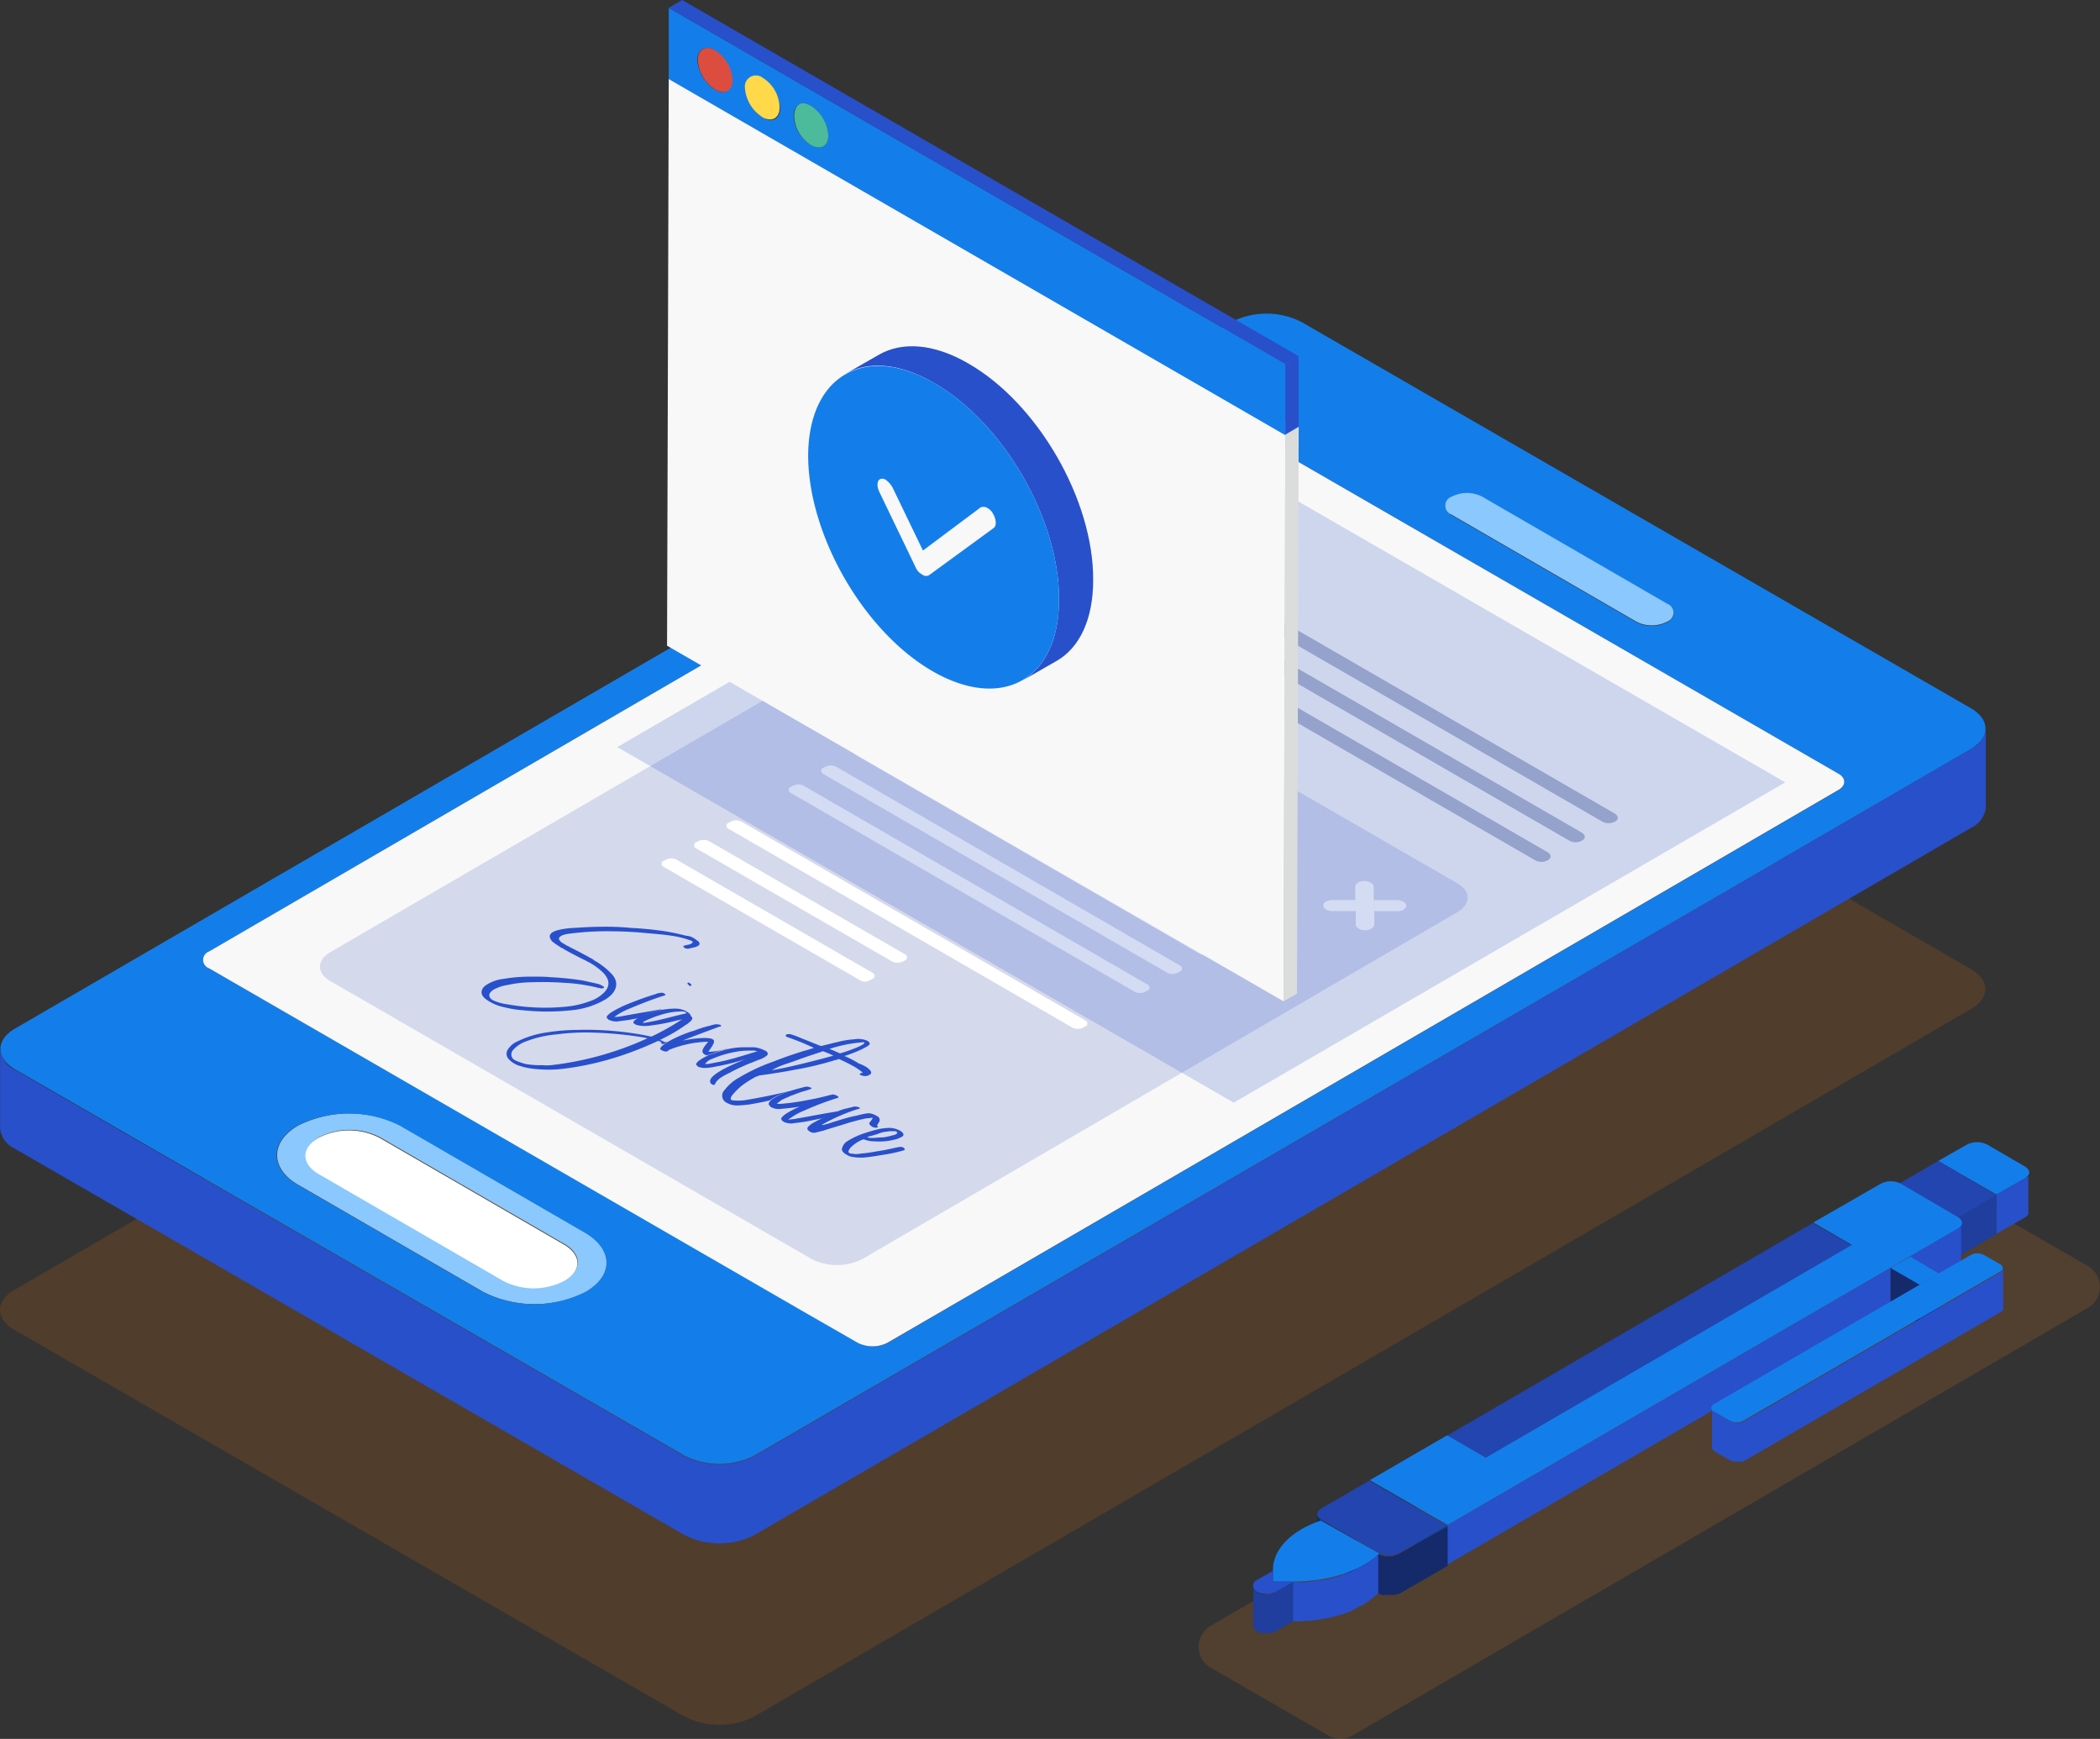 <svg xmlns="http://www.w3.org/2000/svg" xmlns:xlink="http://www.w3.org/1999/xlink" viewBox="0 0 220.828 182.833">
  <rect x="0" y="0" width="220.828" height="182.833" fill="#333333" stroke="none"/>
  <defs>
    <style>
      .cls-1, .cls-10 {
        opacity: 0.2;
      }

      .cls-2 {
        fill: #c4620a;
      }

      .cls-10, .cls-3 {
        fill: #2850cb;
      }

      .cls-4 {
        fill: #8ac8fd;
      }

      .cls-5 {
        fill: #137eea;
      }

      .cls-6 {
        fill: #fff;
      }

      .cls-7 {
        fill: #f8f8f8;
      }

      .cls-8 {
        fill: #b0b6cc;
      }

      .cls-9 {
        fill: #d5d9ec;
      }

      .cls-11 {
        fill: #edf0f1;
      }

      .cls-12 {
        fill: #dbdddd;
      }

      .cls-13 {
        fill: #ffd949;
      }

      .cls-14 {
        fill: #4bbb9c;
      }

      .cls-15 {
        fill: #dc4d3f;
      }

      .cls-16 {
        fill: #c66f20;
      }

      .cls-17 {
        fill: #0a447e;
      }

      .cls-18 {
        fill: #152b6d;
      }

      .cls-19 {
        fill: #1f3e9d;
      }

      .cls-20 {
        fill: #2245af;
      }

      .cls-21 {
        clip-path: url(#clip-path);
      }

      .cls-22 {
        fill: #152a6a;
      }

      .cls-23 {
        fill: #0d58a3;
      }
    </style>
    <clipPath id="clip-path">
      <path id="Path_4494" data-name="Path 4494" d="M235.2,274.522V270.4a.826.826,0,0,0,.471.648v4.122A.826.826,0,0,1,235.2,274.522Z" transform="translate(-235.2 -270.4)"/>
    </clipPath>
  </defs>
  <g id="Group_1928" data-name="Group 1928" transform="translate(0.025)">
    <g id="Group_1850" data-name="Group 1850" transform="translate(-0.025 32.975)">
      <g id="Group_1849" data-name="Group 1849">
        <g id="Group_1848" data-name="Group 1848">
          <g id="Group_1840" data-name="Group 1840" class="cls-1" transform="translate(0 27.381)">
            <path id="Path_4436" data-name="Path 4436" class="cls-2" d="M207.2,144.013c2.061,1.178,2.061,3.062,0,4.24l-127.9,74.37a8.109,8.109,0,0,1-7.36,0L1.521,181.993c-2.061-1.178-2.061-3.062,0-4.24l127.9-74.37a8.109,8.109,0,0,1,7.36,0Z" transform="translate(0.025 -102.5)"/>
          </g>
          <g id="Group_1847" data-name="Group 1847" transform="translate(0.015)">
            <g id="Group_1846" data-name="Group 1846" transform="translate(0)">
              <path id="Path_4437" data-name="Path 4437" class="cls-3" d="M207.27,132.22,79.316,206.59a8.109,8.109,0,0,1-7.36,0L1.531,165.96A2.628,2.628,0,0,1,0,163.84v8.3a2.628,2.628,0,0,0,1.531,2.12l70.425,40.63a8.108,8.108,0,0,0,7.36,0l127.954-74.37a2.628,2.628,0,0,0,1.531-2.12v-8.3A2.628,2.628,0,0,1,207.27,132.22Z" transform="translate(0 -86.467)"/>
              <g id="Group_1845" data-name="Group 1845" transform="translate(0.029)">
                <g id="Group_1841" data-name="Group 1841" transform="translate(29.096 84.1)">
                  <path id="Path_4438" data-name="Path 4438" class="cls-4" d="M81.871,211.352c3,1.708,3,4.534.059,6.242a11.973,11.973,0,0,1-10.776,0L51.722,206.347c-3-1.708-3-4.534-.059-6.242a11.973,11.973,0,0,1,10.776,0Zm-8.6,5.005a7,7,0,0,0,6.477,0c1.766-1.06,1.766-2.709,0-3.769L60.319,201.342a7,7,0,0,0-6.477,0c-1.767,1.06-1.767,2.709,0,3.769l19.432,11.247Z" transform="translate(-49.462 -198.825)"/>
                </g>
                <g id="Group_1842" data-name="Group 1842">
                  <path id="Path_4439" data-name="Path 4439" class="cls-5" d="M207.291,97.513l-70.425-40.63a8.109,8.109,0,0,0-7.36,0L1.552,131.194c-2,1.178-2,3.062,0,4.24l70.425,40.63a8.108,8.108,0,0,0,7.36,0l127.954-74.311C209.293,100.575,209.293,98.691,207.291,97.513Zm-54.644-22.2a3.5,3.5,0,0,1,3.239,0l19.432,11.247a1,1,0,0,1,0,1.884,3.5,3.5,0,0,1-3.239,0L152.647,77.2c-.883-.53-.883-1.413,0-1.884ZM61.554,158.87a11.973,11.973,0,0,1-10.776,0L31.347,147.623c-3-1.708-3-4.534-.059-6.242a11.973,11.973,0,0,1,10.776,0l19.432,11.247c3,1.767,3.062,4.534.059,6.242Zm131.781-52.76L93.351,164.228a3.494,3.494,0,0,1-3.062,0l-68.3-39.393a.94.94,0,0,1,0-1.767L121.968,64.95a3.494,3.494,0,0,1,3.062,0l68.246,39.393c.883.471.883,1.3.059,1.767Z" transform="translate(-0.05 -56)"/>
                </g>
                <g id="Group_1843" data-name="Group 1843" transform="translate(151.934 18.857)">
                  <path id="Path_4440" data-name="Path 4440" class="cls-4" d="M281.408,99.669a1,1,0,0,1,0,1.884,3.5,3.5,0,0,1-3.239,0L258.737,90.307a1,1,0,0,1,0-1.884,3.5,3.5,0,0,1,3.239,0Z" transform="translate(-258.075 -88.025)"/>
                </g>
                <g id="Group_1844" data-name="Group 1844" transform="translate(32.069 85.882)">
                  <path id="Path_4441" data-name="Path 4441" class="cls-6" d="M81.768,213.892c1.767,1.06,1.825,2.709,0,3.769a6.994,6.994,0,0,1-6.477,0L55.859,206.413c-1.767-1.06-1.825-2.709,0-3.769a6.994,6.994,0,0,1,6.477,0Z" transform="translate(-54.512 -201.85)"/>
                </g>
              </g>
              <path id="Path_4442" data-name="Path 4442" class="cls-7" d="M208.161,110.346,139.915,70.953a3.494,3.494,0,0,0-3.062,0L36.868,129.071a.94.94,0,0,0,0,1.767l62.3,35.978,5.947,3.415a3.494,3.494,0,0,0,3.062,0l5.888-3.415,94.1-54.7C209.044,111.642,209.044,110.817,208.161,110.346Z" transform="translate(-14.905 -62.003)"/>
            </g>
          </g>
        </g>
      </g>
    </g>
    <g id="Group_1878" data-name="Group 1878" transform="translate(33.627 53.878)">
      <g id="Group_1865" data-name="Group 1865">
        <g id="Group_1860" data-name="Group 1860" transform="translate(35.919)">
          <g id="Group_1851" data-name="Group 1851" transform="translate(37.03 4.063)">
            <path id="Path_4443" data-name="Path 4443" class="cls-8" d="M237.18,130.079c.353.236.412.589,0,.824a1.386,1.386,0,0,1-1.354,0L181.3,99.4c-.353-.236-.412-.589,0-.824a1.386,1.386,0,0,1,1.354,0Z" transform="translate(-181.012 -98.4)"/>
          </g>
          <g id="Group_1852" data-name="Group 1852" transform="translate(20.197 24.599)">
            <path id="Path_4444" data-name="Path 4444" class="cls-6" d="M190.155,154.311a.348.348,0,0,1,0,.648l-.236.118a1.247,1.247,0,0,1-1.119,0l-36.155-20.9a.348.348,0,0,1,0-.648l.236-.118a1.247,1.247,0,0,1,1.119,0Z" transform="translate(-152.425 -133.275)"/>
          </g>
          <g id="Group_1853" data-name="Group 1853" transform="translate(13.367 28.544)">
            <path id="Path_4445" data-name="Path 4445" class="cls-6" d="M178.555,161.011a.348.348,0,0,1,0,.648l-.236.118a1.247,1.247,0,0,1-1.119,0l-36.154-20.9a.348.348,0,0,1,0-.648l.236-.118a1.247,1.247,0,0,1,1.119,0Z" transform="translate(-140.825 -139.975)"/>
          </g>
          <g id="Group_1854" data-name="Group 1854" transform="translate(44.096)">
            <path id="Path_4446" data-name="Path 4446" class="cls-8" d="M249.18,123.179c.353.236.412.589,0,.824a1.386,1.386,0,0,1-1.354,0L193.3,92.5c-.353-.236-.412-.589,0-.824a1.386,1.386,0,0,1,1.354,0Z" transform="translate(-193.012 -91.5)"/>
          </g>
          <g id="Group_1855" data-name="Group 1855" transform="translate(40.622 2.002)">
            <path id="Path_4447" data-name="Path 4447" class="cls-8" d="M243.28,126.579c.353.236.412.589,0,.824a1.385,1.385,0,0,1-1.354,0L187.4,95.9c-.353-.236-.412-.589,0-.824a1.386,1.386,0,0,1,1.354,0Z" transform="translate(-187.112 -94.9)"/>
          </g>
          <g id="Group_1856" data-name="Group 1856" transform="translate(3.415 34.314)">
            <path id="Path_4448" data-name="Path 4448" class="cls-6" d="M146.109,161.861a.348.348,0,0,1,0,.648l-.236.118a1.247,1.247,0,0,1-1.119,0l-20.609-11.895a.348.348,0,0,1,0-.648l.236-.177a1.247,1.247,0,0,1,1.119,0Z" transform="translate(-123.925 -149.775)"/>
          </g>
          <g id="Group_1857" data-name="Group 1857" transform="translate(16.782 26.601)">
            <path id="Path_4449" data-name="Path 4449" class="cls-6" d="M184.355,157.652a.348.348,0,0,1,0,.648l-.236.118a1.247,1.247,0,0,1-1.119,0l-36.155-20.845a.348.348,0,0,1,0-.648l.236-.118a1.247,1.247,0,0,1,1.119,0Z" transform="translate(-146.625 -136.675)"/>
          </g>
          <g id="Group_1858" data-name="Group 1858" transform="translate(0 36.375)">
            <path id="Path_4450" data-name="Path 4450" class="cls-6" d="M140.309,165.3a.348.348,0,0,1,0,.648l-.236.118a1.247,1.247,0,0,1-1.119,0l-20.609-11.894a.348.348,0,0,1,0-.648l.236-.118a1.247,1.247,0,0,1,1.119,0Z" transform="translate(-118.125 -153.275)"/>
          </g>
          <g id="Group_1859" data-name="Group 1859" transform="translate(6.83 32.371)">
            <path id="Path_4451" data-name="Path 4451" class="cls-6" d="M167.455,167.511a.348.348,0,0,1,0,.648l-.236.118a1.247,1.247,0,0,1-1.119,0l-36.154-20.9a.348.348,0,0,1,0-.648l.236-.118a1.247,1.247,0,0,1,1.119,0Z" transform="translate(-129.725 -146.475)"/>
          </g>
        </g>
        <g id="Group_1861" data-name="Group 1861" transform="translate(108.92 38.804)">
          <path id="Path_4452" data-name="Path 4452" class="cls-6" d="M243.749,157.577c.177.118.294.236.294.412v3.945c0,.294-.412.589-.942.589a1.256,1.256,0,0,1-.707-.177c-.177-.118-.294-.236-.294-.412v-3.945c0-.294.412-.589.942-.589A2.058,2.058,0,0,1,243.749,157.577Z" transform="translate(-242.1 -157.4)"/>
        </g>
        <g id="Group_1862" data-name="Group 1862" transform="translate(110.922 40.865)">
          <path id="Path_4453" data-name="Path 4453" class="cls-6" d="M248.856,161.43c0,.294-.412.589-.942.589H245.5V160.9h2.414a1.256,1.256,0,0,1,.707.177C248.739,161.077,248.856,161.253,248.856,161.43Z" transform="translate(-245.5 -160.9)"/>
        </g>
        <g id="Group_1863" data-name="Group 1863" transform="translate(105.505 40.806)">
          <path id="Path_4454" data-name="Path 4454" class="cls-6" d="M237.3,160.8h2.414v1.119H237.3a1.256,1.256,0,0,1-.707-.177c-.177-.118-.294-.236-.294-.412C236.3,161.036,236.712,160.8,237.3,160.8Z" transform="translate(-236.3 -160.8)"/>
        </g>
        <g id="Group_1864" data-name="Group 1864" transform="translate(0 9.171)">
          <path id="Path_4455" data-name="Path 4455" class="cls-9" d="M176.7,136.885c1.472.824,1.472,2.238,0,3.062L114.168,176.4a5.925,5.925,0,0,1-5.358,0L58.229,147.189c-1.472-.824-1.472-2.238,0-3.062l62.593-36.39a5.749,5.749,0,0,1,5.358,0Zm-29.383,9.421.236-.118a.348.348,0,0,0,0-.648l-36.155-20.9a1.247,1.247,0,0,0-1.119,0l-.236.118a.348.348,0,0,0,0,.648l36.155,20.9a1.247,1.247,0,0,0,1.119,0Zm-9.951,5.771.236-.118a.348.348,0,0,0,0-.648l-36.155-20.9a1.247,1.247,0,0,0-1.119,0l-.236.118a.348.348,0,0,0,0,.648l36.155,20.9a1.247,1.247,0,0,0,1.119,0Zm6.536-3.769.236-.118a.348.348,0,0,0,0-.648l-36.155-20.9a1.247,1.247,0,0,0-1.119,0l-.236.118a.348.348,0,0,0,0,.648l36.155,20.9a1.246,1.246,0,0,0,1.119,0Zm6.831-4,.236-.118a.348.348,0,0,0,0-.648l-36.155-20.9a1.247,1.247,0,0,0-1.119,0l-.236.118a.348.348,0,0,0,0,.648l36.155,20.9a1.247,1.247,0,0,0,1.119,0Zm-32.327.824.236-.118a.348.348,0,0,0,0-.648L98.034,132.469a1.247,1.247,0,0,0-1.119,0l-.236.118a.348.348,0,0,0,0,.648l20.609,11.895a1.247,1.247,0,0,0,1.119,0Zm-3.415,1.943.236-.118a.348.348,0,0,0,0-.648L94.619,134.412a1.247,1.247,0,0,0-1.119,0l-.236.118a.348.348,0,0,0,0,.648l20.609,11.894a.973.973,0,0,0,1.119,0Zm53-5.829v-1.413H170.4c.53,0,.942-.236.942-.589,0-.177-.118-.294-.294-.412a1.256,1.256,0,0,0-.707-.177h-2.414v-1.413c0-.177-.118-.294-.294-.412a1.256,1.256,0,0,0-.707-.177c-.53,0-.942.236-.942.589v1.413h-2.414c-.53,0-.942.236-.942.589,0,.177.118.294.294.412a1.256,1.256,0,0,0,.707.177h2.414v1.413c0,.177.118.294.294.412a1.256,1.256,0,0,0,.707.177c.53,0,.942-.294.942-.589Z" transform="translate(-57.125 -107.075)"/>
        </g>
      </g>
      <g id="Group_1877" data-name="Group 1877" transform="translate(16.99 43.574)">
        <g id="Group_1866" data-name="Group 1866" transform="translate(21.643 5.864)">
          <path id="Path_4456" data-name="Path 4456" class="cls-3" d="M122.832,175.66c-.118-.059-.118-.118-.059-.177s.177,0,.236.059a.058.058,0,0,1,.059.059c.118.059.118.118.059.177s-.177,0-.236,0C122.891,175.719,122.891,175.719,122.832,175.66Z" transform="translate(-122.734 -175.459)"/>
        </g>
        <g id="Group_1874" data-name="Group 1874" transform="translate(2.618 8.597)">
          <g id="Group_1867" data-name="Group 1867" transform="translate(16.155 1.649)">
            <path id="Path_4457" data-name="Path 4457" class="cls-3" d="M124.184,182.959a.058.058,0,0,1,.059.059c.059.059.059.118-.118.118l-.471.177c-.648.236-2.709,1-3.415,1.3,1.119-.236,2.768-.412,3.18-.118.412.236-.471,1.178-.471,1.3a7.327,7.327,0,0,0,1.825-.294h.177a8.135,8.135,0,0,0-1.59.471l-.53.177a.5.5,0,0,1-.353-.118l-.059-.059c-.412-.353.53-1.178.471-1.237a11.524,11.524,0,0,0-4,.824h-.059l-.059.059c-.118.177-.412.177-.648.059l-.118-.059c-.177-.118-.177-.177-.059-.294.059-.118.177-.177.294-.294.118-.059.177-.118.294-.177l.059-.059a12.907,12.907,0,0,1,2.885-1.237,10.769,10.769,0,0,1,1.472-.471c.236-.059.412-.118.648-.177A1.478,1.478,0,0,1,124.184,182.959Z" transform="translate(-117.861 -182.9)"/>
          </g>
          <g id="Group_1868" data-name="Group 1868">
            <path id="Path_4458" data-name="Path 4458" class="cls-3" d="M107.31,183.633c-.118.059-.177.118-.294.177h-.294s-.059-.059,0-.059c0-.059,0-.118-.118-.177a.441.441,0,0,0-.294-.059l-.118.059a34.752,34.752,0,0,1-3.71,1.472,30.709,30.709,0,0,1-5.888,1.354,12.812,12.812,0,0,1-3,.059,7.567,7.567,0,0,1-2-.412,1.959,1.959,0,0,1-.353-.177,2.3,2.3,0,0,1-.589-.471.8.8,0,0,1-.118-.942,2.25,2.25,0,0,1,1.119-.942,9.947,9.947,0,0,1,2.826-.883,21.666,21.666,0,0,1,3.415-.294,33.333,33.333,0,0,1,6.889.53l.883.177a26.063,26.063,0,0,0,3.239-1.825,2.988,2.988,0,0,1-.53.118,20.029,20.029,0,0,1-2.709.53,3.887,3.887,0,0,1-.824.059,2.985,2.985,0,0,1-.765-.118c-.059,0-.059-.059-.118-.059-.236-.118-.236-.236-.059-.412.059-.059.177-.118.236-.177.118-.059.177-.118.294-.177a10.6,10.6,0,0,1,2.061-.707c.118,0,.236-.059.353-.059a8.785,8.785,0,0,1,1.237-.118,2.637,2.637,0,0,1,1.178.236c.059.059.118.059.177.118a1.285,1.285,0,0,1,.294.236l.118.236c.353.236-.177.589-.236.648a.812.812,0,0,1-.236.177c-.059.059-.118.059-.177.118a16.22,16.22,0,0,1-2.414,1.413c-.059.059-.118.059-.236.118a1.247,1.247,0,0,1,.412.177c.059,0,.059.059.118.059C107.31,183.574,107.31,183.633,107.31,183.633Zm-12.189,2.414a33.356,33.356,0,0,0,10.128-2.826c-.059,0-.177-.059-.236-.059a38.532,38.532,0,0,0-5.241-.53,23.472,23.472,0,0,0-4.063.177,11.745,11.745,0,0,0-3.3.765,3.249,3.249,0,0,0-1.237.824.756.756,0,0,0-.236.589.712.712,0,0,0,.353.53h0a6.924,6.924,0,0,0,1.178.412,8.912,8.912,0,0,0,1.767.118,4.426,4.426,0,0,0,.883,0Zm14.073-5.417c.059,0,.118,0,.118-.059s0-.118-.059-.118h-.059a.747.747,0,0,0-.353-.059,8.785,8.785,0,0,0-1.237.118,11.1,11.1,0,0,0-2.473.824c-.118.059-.294.118-.353.236.118.059.177,0,.294,0,.294-.059.648-.118.942-.177,1.119-.236,2.12-.53,3.18-.765Z" transform="translate(-90.426 -180.1)"/>
          </g>
          <g id="Group_1869" data-name="Group 1869" transform="translate(19.944 4.063)">
            <path id="Path_4459" data-name="Path 4459" class="cls-3" d="M129.48,188.884c-.53.236-1.06.471-1.59.765-.589.294-1.354.648-1.59,1.178-.059.177-.177.177-.353.059h0c-.236-.118-.236-.412-.059-.648.236-.294.942-.942,3.651-2-.059,0-.118.059-.177.059a25.119,25.119,0,0,1-3.18.765,5.186,5.186,0,0,1-1,.118,2.117,2.117,0,0,1-.648-.118.058.058,0,0,1-.059-.059c-.177-.118-.236-.236-.118-.353a1.277,1.277,0,0,1,.412-.353c.236-.177.53-.294.824-.471l.53-.177a16.248,16.248,0,0,1,1.59-.471,7.848,7.848,0,0,1,1.649-.177h1a3.091,3.091,0,0,1,1.178.353.206.206,0,0,1,.118.059c.177.118.236.353.059.471a2.35,2.35,0,0,1-.765.412c-.353.118-.707.294-1.06.412Zm1.119-1.413c.059,0,.059,0,.059-.059a1.148,1.148,0,0,0-.471-.059,9.114,9.114,0,0,0-1.3.059,11.4,11.4,0,0,0-2.944.824,1.332,1.332,0,0,0-.707.53,1.815,1.815,0,0,0,.589-.059c.648-.118,1.3-.236,1.943-.412.942-.236,1.825-.53,2.826-.824Z" transform="translate(-124.296 -187)"/>
          </g>
          <g id="Group_1870" data-name="Group 1870" transform="translate(22.679 2.687)">
            <path id="Path_4460" data-name="Path 4460" class="cls-3" d="M144.168,188.159c.53.412.589.648.177.824a.856.856,0,0,1-.589.059c-.059,0-.118-.059-.236-.059a.058.058,0,0,1-.059-.059c-.059-.059-.059-.118,0-.118a.216.216,0,0,1,.177-.059c.118,0,.059-.059,0-.118a7.427,7.427,0,0,0-.765-.53c-.53-.294-1.119-.589-1.649-.824a2.4,2.4,0,0,1-.412.118,33.242,33.242,0,0,1-4.181,1c-1.178.236-2.355.412-3.592.589a.851.851,0,0,0-.412.118h-.059a10.462,10.462,0,0,0-1.59,1,6.982,6.982,0,0,0-.942.942c-.236.294-.236.471-.118.53a.441.441,0,0,0,.294.059,4.786,4.786,0,0,0,1.3-.059c1.825-.294,3.886-.765,4.593-.942-.059,0-.118.059-.177.059a6.308,6.308,0,0,0-2,.942c-.707.177-1.413.294-2.061.412a11.432,11.432,0,0,1-1.413.118,2.219,2.219,0,0,1-.942-.236c-.059,0-.059-.059-.118-.059a.833.833,0,0,1-.177-1.354,4.825,4.825,0,0,1,1.531-1.3,19.776,19.776,0,0,1,3.533-1.649q1.325-.53,3-1.06c.059,0,.118-.059.177-.059s.824-.236,1-.294l.118-.059c-.118-.059-.294-.118-.412-.177-.765-.353-1.531-.648-2.355-.942-.059,0-.059-.059-.118-.059a.058.058,0,0,1-.059-.059c-.059-.177.236-.236.53-.177a10.611,10.611,0,0,1,1.237.471c.648.236,1.3.53,1.943.765.707-.177,1.413-.353,2.179-.53a8.6,8.6,0,0,1,1.3-.177,2.4,2.4,0,0,1,1.3.118.206.206,0,0,1,.118.059q.442.265,0,.53a6.421,6.421,0,0,1-.648.353,13.714,13.714,0,0,1-1.649.648.182.182,0,0,0-.118.059,8.8,8.8,0,0,1,1.472.765A4.242,4.242,0,0,1,144.168,188.159Zm-10.01.294c1.825-.294,5.005-1.119,6.477-1.531a9.058,9.058,0,0,0-1.119-.471l-.118.059-.883.294c-.942.294-1.825.648-2.709.942a8.183,8.183,0,0,0-1.649.707Zm8.715-2.3a5.942,5.942,0,0,0,.883-.412c.059-.059.177-.118.118-.236a14.856,14.856,0,0,0-3.651.707c.118.059.177.059.294.118.294.118.53.236.824.353a15.735,15.735,0,0,0,1.531-.53Z" transform="translate(-128.941 -184.662)"/>
          </g>
          <g id="Group_1871" data-name="Group 1871" transform="translate(27.574 8.205)">
            <path id="Path_4461" data-name="Path 4461" class="cls-3" d="M144.465,195.015c.177.118.177.177-.059.236a29.306,29.306,0,0,0-3.415,1.3,6.091,6.091,0,0,0-1.237.648s-.353.236-.471.294a5.186,5.186,0,0,0,1-.118c1.06-.177,1.943-.353,2.944-.53l1.06-.177h.177c-.589.236-1.119.471-1.649.707l-1.767.353c-.471.059-.883.118-1.354.177a1.966,1.966,0,0,1-.883-.177l-.059-.059h0c-.177-.118-.236-.236-.118-.412a2.56,2.56,0,0,1,.412-.353,8.619,8.619,0,0,1,1.472-.766c-.707.118-1.354.177-2,.236a1.7,1.7,0,0,1-1-.177c-.059,0-.059-.059-.118-.118-.236-.177-.177-.353.118-.648h0a6.309,6.309,0,0,1,2-.942c.059,0,.118-.059.177-.059.412-.118.824-.236,1.3-.353a.81.81,0,0,1,.648.059h.059c.118.059.059.118-.118.177-.294.118-.589.177-.942.294s-.765.294-1.119.412c-.353.177-.707.294-1,.471a.813.813,0,0,1-.236.177l-.177.177h.412a24.313,24.313,0,0,0,2.885-.412c.648-.118,1.237-.236,2.12-.471.177-.059.353-.059.471-.118.177.059.353.059.471.177Z" transform="translate(-137.253 -194.034)"/>
          </g>
          <g id="Group_1872" data-name="Group 1872" transform="translate(31.641 10.305)">
            <path id="Path_4462" data-name="Path 4462" class="cls-3" d="M151.485,198.6a.43.43,0,0,1,.236.589c-.059.118-.118.177-.177.294a.11.11,0,0,0,0,.177c.059.059.059.118-.059.118a.263.263,0,0,1-.294,0,.45.45,0,0,1-.294-.118c-.177-.118-.294-.294-.177-.412a.813.813,0,0,0,.177-.236.306.306,0,0,0,.118-.236c-.236,0-.412.059-.648.059-.648.118-1.237.294-1.884.471-.707.236-1.943.589-2.65.824l-.707.177a.84.84,0,0,1-.765-.118l-.059-.059a.252.252,0,0,1-.059-.412,2.614,2.614,0,0,1,.648-.471c.294-.177.589-.294.883-.471a8.183,8.183,0,0,1,1.649-.707,4.412,4.412,0,0,1,.942-.294l.707-.177a1.148,1.148,0,0,1,.471.059c.059,0,.059.059.118.059.059.059,0,.118-.118.118a19.408,19.408,0,0,0-3.71,1.59.127.127,0,0,0-.118.118,5.576,5.576,0,0,0,1.06-.294c.589-.177,1.708-.53,2.3-.648.353-.059.707-.177,1.06-.236a2,2,0,0,1,.589-.059A2.057,2.057,0,0,1,151.485,198.6Z" transform="translate(-144.161 -197.6)"/>
          </g>
          <g id="Group_1873" data-name="Group 1873" transform="translate(35.271 12.542)">
            <path id="Path_4463" data-name="Path 4463" class="cls-3" d="M156.905,203.579c.059.059.059.118-.059.177a15.373,15.373,0,0,1-2.179.471c-.707.118-1.354.236-2.12.294a5.051,5.051,0,0,1-1.354-.118,1.96,1.96,0,0,1-.353-.177c-.059,0-.059-.059-.118-.059q-.53-.353-.353-.707a1.346,1.346,0,0,1,.412-.589,8.237,8.237,0,0,1,1.825-.883c.53-.177,1.119-.353,1.649-.471a6.488,6.488,0,0,1,1.06-.118,2.435,2.435,0,0,1,1.119.294c.059.059.118.059.177.118.294.236.236.471-.118.589a2.109,2.109,0,0,1-.648.236,6.47,6.47,0,0,1-2.12.177,2.751,2.751,0,0,1-1-.177c-.118-.059-.177,0-.236,0a3.787,3.787,0,0,0-1.237.824.949.949,0,0,0-.236.412c0,.118.059.177.118.177a.441.441,0,0,0,.294.059,1.945,1.945,0,0,0,.824,0,17,17,0,0,0,1.708-.236c1.178-.177,1.531-.294,2.414-.471a.873.873,0,0,1,.412.059Zm-3.651-1.3c-.059,0-.236.059-.236.118a1.463,1.463,0,0,0,.471.059c.412,0,.766-.059,1.178-.059a6.845,6.845,0,0,0,1.06-.236.45.45,0,0,0,.294-.118.127.127,0,0,0,.118-.118c0-.059,0-.059-.059-.118l-.118-.059h-.53c-.177,0-.353.059-.53.059a3.376,3.376,0,0,0-.824.236c-.177.059-.412.118-.589.177l-.236.059Z" transform="translate(-150.325 -201.4)"/>
          </g>
        </g>
        <g id="Group_1875" data-name="Group 1875" transform="translate(13.167 6.924)">
          <path id="Path_4464" data-name="Path 4464" class="cls-3" d="M114.087,179.049a9.393,9.393,0,0,0-2.061.707,1.287,1.287,0,0,0-.294.177c-.353.059-.707.118-1,.177-.412.059-.883.118-1.3.177a1.966,1.966,0,0,1-.883-.177.058.058,0,0,1-.059-.059c-.177-.118-.177-.236-.118-.353a2.562,2.562,0,0,1,.412-.353,11.236,11.236,0,0,1,1.884-.942c.883-.353,1.825-.707,2.826-1a1.109,1.109,0,0,1,.471-.118.484.484,0,0,1,.412.059c.177.118.177.177-.059.236-1.3.412-2.473.883-3.592,1.354a7.328,7.328,0,0,0-1.178.589s-.353.236-.412.294a4.575,4.575,0,0,0,.942-.118c1-.177,2-.353,3.062-.53.294-.059.648-.118,1-.177C114.028,179.049,114.028,179.049,114.087,179.049Z" transform="translate(-108.34 -177.259)"/>
        </g>
        <g id="Group_1876" data-name="Group 1876">
          <path id="Path_4465" data-name="Path 4465" class="cls-3" d="M108.367,166.737c.059.059.118.059.177.118s.118.118.177.118c.294.294.236.471-.236.648-.236.059-.53.118-.765.177a.747.747,0,0,1-.353-.059c-.177-.118-.294-.236.059-.294.177-.059.353-.059.471-.118q.442-.177.177-.353c-.059,0-.118-.059-.177-.059a9.806,9.806,0,0,0-1.884-.471c-1.119-.177-2.3-.236-3.415-.353-.883-.059-1.767-.118-2.65-.118a30.4,30.4,0,0,0-4.652.236,3.4,3.4,0,0,0-.824.177c-.353.177-.471.353-.236.589a.588.588,0,0,0,.294.236A5.435,5.435,0,0,0,95,167.5c.177.059.294.177.471.236.707.353,1.354.707,2,1.06a1.232,1.232,0,0,1,.353.236,7.519,7.519,0,0,1,1.825,1.413c.824.883.589,1.884-.589,2.65a8.621,8.621,0,0,1-3.651,1.178,24.261,24.261,0,0,1-5.064,0,12.257,12.257,0,0,1-2.12-.353,4.644,4.644,0,0,1-1.354-.53,2.614,2.614,0,0,1-.648-.471c-.412-.412-.294-.942.236-1.3a4.2,4.2,0,0,1,1.825-.648,17.433,17.433,0,0,1,3.062-.236c.648,0,1.237,0,1.884.059a31.916,31.916,0,0,1,3.415.353l1.59.353a2.871,2.871,0,0,1,.412.177c.059.059.118.059.177.118s.059.059,0,.118-.118.059-.236.059-.236-.059-.353-.059a18.23,18.23,0,0,0-3.592-.53,31.922,31.922,0,0,0-3.356-.059,12.475,12.475,0,0,0-2.591.294,3.908,3.908,0,0,0-1.178.353,1.426,1.426,0,0,0-.648.471c-.177.236-.059.589.294.765.059,0,.059.059.118.059a4.889,4.889,0,0,0,1.237.353c.707.118,1.413.236,2.179.294a22.071,22.071,0,0,0,3.945,0,10.08,10.08,0,0,0,2.709-.589,3.883,3.883,0,0,0,1.59-1c.589-.707.471-1.354-.236-2.061a7.277,7.277,0,0,0-1.472-1.06c-.177-.059-.294-.177-.471-.236-.707-.353-1.413-.707-2.12-1.119a.446.446,0,0,0-.236-.118c-.353-.236-.648-.412-.942-.648-.059-.059-.118-.059-.118-.118-.412-.53-.177-.883.648-1.119a9.088,9.088,0,0,1,1.767-.236c.942-.059,1.884-.118,2.826-.118a26.618,26.618,0,0,1,3.062.118c1.178.059,2.414.177,3.592.353.765.118,1.531.294,2.238.471A1.737,1.737,0,0,1,108.367,166.737Z" transform="translate(-85.979 -165.5)"/>
        </g>
      </g>
    </g>
    <g id="Group_1898" data-name="Group 1898" transform="translate(64.879)">
      <g id="Group_1893" data-name="Group 1893">
        <g id="Group_1879" data-name="Group 1879" transform="translate(0 44.869)">
          <path id="Path_4466" data-name="Path 4466" class="cls-10" d="M233.031,113.591l-58,33.681L110.2,109.881l58-33.681Z" transform="translate(-110.2 -76.2)"/>
        </g>
        <g id="Group_1892" data-name="Group 1892" transform="translate(5.241)">
          <g id="Group_1891" data-name="Group 1891">
            <g id="Group_1880" data-name="Group 1880" transform="translate(0 8.303)">
              <path id="Path_4467" data-name="Path 4467" class="cls-7" d="M119.277,14.1,119.1,73.69l64.831,37.391.177-59.59Z" transform="translate(-119.1 -14.1)"/>
            </g>
            <g id="Group_1881" data-name="Group 1881" transform="translate(0.177 7.478)">
              <path id="Path_4468" data-name="Path 4468" class="cls-11" d="M119.4,13.524l1.413-.824,64.831,37.391-1.413.824Z" transform="translate(-119.4 -12.7)"/>
            </g>
            <g id="Group_1882" data-name="Group 1882" transform="translate(64.831 44.869)">
              <path id="Path_4469" data-name="Path 4469" class="cls-12" d="M229.377,77.024l1.413-.824-.177,59.59-1.413.824Z" transform="translate(-229.2 -76.2)"/>
            </g>
            <g id="Group_1890" data-name="Group 1890" transform="translate(0.177)">
              <g id="Group_1883" data-name="Group 1883" transform="translate(0 0.824)">
                <path id="Path_4470" data-name="Path 4470" class="cls-5" d="M119.4,1.4l64.831,37.45v7.478L119.4,8.878Zm4.828,8.6c1,.589,1.825.118,1.825-1a4.062,4.062,0,0,0-1.825-3.121c-1-.589-1.825-.118-1.825,1.06A4.305,4.305,0,0,0,124.228,10Zm10.128,5.829c1,.589,1.825.118,1.825-1a4.062,4.062,0,0,0-1.825-3.121c-1-.589-1.825-.118-1.825,1.06a3.865,3.865,0,0,0,1.825,3.062Zm-5.064-2.885c1,.589,1.825.118,1.825-1a4.168,4.168,0,0,0-1.767-3.121c-1-.589-1.825-.118-1.825,1.06a3.984,3.984,0,0,0,1.767,3.062Z" transform="translate(-119.4 -1.4)"/>
              </g>
              <g id="Group_1884" data-name="Group 1884">
                <path id="Path_4471" data-name="Path 4471" class="cls-3" d="M119.4.824,120.813,0l64.831,37.45-1.413.824Z" transform="translate(-119.4)"/>
              </g>
              <g id="Group_1885" data-name="Group 1885" transform="translate(64.831 37.45)">
                <path id="Path_4472" data-name="Path 4472" class="cls-3" d="M229.5,64.424l1.413-.824v7.419l-1.413.824Z" transform="translate(-229.5 -63.6)"/>
              </g>
              <g id="Group_1889" data-name="Group 1889" transform="translate(3.062 5.045)">
                <g id="Group_1886" data-name="Group 1886" transform="translate(4.946 2.911)">
                  <path id="Path_4473" data-name="Path 4473" class="cls-13" d="M134.884,13.74a3.763,3.763,0,0,1,1.767,3.121c0,1.119-.824,1.59-1.825,1A3.97,3.97,0,0,1,133,14.741,1.162,1.162,0,0,1,134.884,13.74Z" transform="translate(-133 -13.511)"/>
                </g>
                <g id="Group_1887" data-name="Group 1887" transform="translate(10.125 5.818)">
                  <path id="Path_4474" data-name="Path 4474" class="cls-14" d="M143.564,18.714a3.97,3.97,0,0,1,1.825,3.121c0,1.119-.824,1.59-1.825,1a3.763,3.763,0,0,1-1.766-3.121C141.857,18.538,142.563,18.125,143.564,18.714Z" transform="translate(-141.795 -18.448)"/>
                </g>
                <g id="Group_1888" data-name="Group 1888">
                  <path id="Path_4475" data-name="Path 4475" class="cls-15" d="M126.425,8.822a3.97,3.97,0,0,1,1.825,3.121c0,1.119-.824,1.59-1.825,1A3.97,3.97,0,0,1,124.6,9.823C124.6,8.7,125.424,8.233,126.425,8.822Z" transform="translate(-124.6 -8.567)"/>
                </g>
              </g>
            </g>
          </g>
        </g>
      </g>
      <g id="Group_1897" data-name="Group 1897" transform="translate(20.079 36.408)">
        <g id="Group_1896" data-name="Group 1896">
          <g id="Group_1894" data-name="Group 1894" transform="translate(7.294 14.033)">
            <path id="Path_4476" data-name="Path 4476" class="cls-7" d="M168.236,88.687a1.871,1.871,0,0,1,.589.589c.353.589.412,1.3.059,1.531l-6.831,5.064a.633.633,0,0,1-.707-.059,1.958,1.958,0,0,1-.707-.824l-3.769-7.949c-.294-.648-.236-1.237.177-1.354a.6.6,0,0,1,.53.118,1.958,1.958,0,0,1,.707.824l3.18,6.595,6.065-4.534A.537.537,0,0,1,168.236,88.687Z" transform="translate(-156.688 -85.661)"/>
          </g>
          <path id="Path_4477" data-name="Path 4477" class="cls-3" d="M163.854,63.638c-3.651-2.12-6.948-2.3-9.362-.942L150.9,64.756c2.414-1.413,5.712-1.178,9.362.942,7.3,4.181,13.19,14.368,13.131,22.788,0,4.181-1.472,7.066-3.827,8.479l3.592-2.061c2.355-1.354,3.827-4.3,3.827-8.479C177.044,78.005,171.156,67.818,163.854,63.638Z" transform="translate(-147.014 -61.83)"/>
          <g id="Group_1895" data-name="Group 1895" transform="translate(0 2.073)">
            <path id="Path_4478" data-name="Path 4478" class="cls-5" d="M157.549,67.146c7.3,4.181,13.19,14.368,13.131,22.788,0,8.361-5.947,11.718-13.249,7.537S144.3,83.1,144.3,74.742C144.359,66.322,150.306,62.965,157.549,67.146ZM163.79,82.4c.353-.236.294-.942-.059-1.531a1.412,1.412,0,0,0-.589-.589.768.768,0,0,0-.707-.059l-6.065,4.534-3.18-6.595a2.481,2.481,0,0,0-.707-.824.635.635,0,0,0-.53-.118c-.412.118-.471.707-.177,1.354l3.827,7.949a1.509,1.509,0,0,0,.707.765.633.633,0,0,0,.707.059L163.79,82.4Z" transform="translate(-144.3 -65.35)"/>
          </g>
        </g>
      </g>
    </g>
    <g id="Group_1927" data-name="Group 1927" transform="translate(126.015 120.093)">
      <g id="Group_1899" data-name="Group 1899" class="cls-1" transform="translate(0 5.564)">
        <path id="Path_4479" data-name="Path 4479" class="cls-16" d="M307.576,225.236,230.2,270.223a2.445,2.445,0,0,1-2.532,0L215.306,263.1a2.544,2.544,0,0,1,0-4.416l77.373-44.928a2.445,2.445,0,0,1,2.532,0l12.366,7.125A2.538,2.538,0,0,1,307.576,225.236Z" transform="translate(-214.025 -213.4)"/>
      </g>
      <g id="Group_1926" data-name="Group 1926" transform="translate(5.731)">
        <g id="Group_1900" data-name="Group 1900" transform="translate(72.04 2.031)">
          <path id="Path_4480" data-name="Path 4480" class="cls-17" d="M352.224,210.933v4.122l-6.124-3.533V207.4Z" transform="translate(-346.1 -207.4)"/>
        </g>
        <g id="Group_1901" data-name="Group 1901" transform="translate(72.04)">
          <path id="Path_4481" data-name="Path 4481" class="cls-5" d="M355.227,206.511c.589.353.589.883,0,1.237l-3,1.708-6.124-3.533,3-1.708a2.371,2.371,0,0,1,2.179,0Z" transform="translate(-346.1 -203.95)"/>
        </g>
        <path id="Path_4482" data-name="Path 4482" class="cls-3" d="M359.915,209.642h0c0,.059-.059.118-.059.177h0c-.059.059-.059.118-.118.118s-.059.059-.118.059-.059.059-.118.059l-3,1.708v4.122l3-1.708h0l.059-.059c.059,0,.059-.059.118-.059h0l.118-.118h0v-.059l.059-.059h0V213.7h0v-4.122C359.974,209.524,359.915,209.583,359.915,209.642Z" transform="translate(-278.336 -206.256)"/>
        <g id="Group_1902" data-name="Group 1902" transform="translate(67.977 4.387)">
          <path id="Path_4483" data-name="Path 4483" class="cls-18" d="M345.324,214.874l-.059,4.181-6.065-3.533V211.4Z" transform="translate(-339.2 -211.4)"/>
        </g>
        <g id="Group_1903" data-name="Group 1903" transform="translate(74.101 5.564)">
          <path id="Path_4484" data-name="Path 4484" class="cls-19" d="M353.663,213.4v4.122l-4.063,2.355.059-4.122Z" transform="translate(-349.6 -213.4)"/>
        </g>
        <g id="Group_1904" data-name="Group 1904" transform="translate(74.042 7.861)">
          <path id="Path_4485" data-name="Path 4485" class="cls-18" d="M349.618,217.359l-.059,4.122H349.5l.059-4.181Z" transform="translate(-349.5 -217.3)"/>
        </g>
        <g id="Group_1905" data-name="Group 1905" transform="translate(67.977 1.973)">
          <path id="Path_4486" data-name="Path 4486" class="cls-20" d="M349.387,210.892l-4,2.355-.059-.059-6.124-3.474v-.059l4.063-2.355Z" transform="translate(-339.2 -207.3)"/>
        </g>
        <g id="Group_1906" data-name="Group 1906" transform="translate(58.85 8.509)">
          <path id="Path_4487" data-name="Path 4487" class="cls-17" d="M327.822,220.755v4.122l-4.122-2.355V218.4Z" transform="translate(-323.7 -218.4)"/>
        </g>
        <path id="Path_4488" data-name="Path 4488" class="cls-3" d="M346.517,218.642h0c0,.059-.059.118-.059.177h0c-.059.059-.059.118-.118.118s-.059.059-.118.059-.059.059-.118.059l-5.005,2.885v4.122l5.005-2.885h0l.059-.059c.059,0,.059-.059.118-.059h0l.118-.118h0v-.059l.059-.059h0V222.7h0v-4.122C346.517,218.524,346.517,218.583,346.517,218.642Z" transform="translate(-272.005 -209.957)"/>
        <g id="Group_1907" data-name="Group 1907" transform="translate(67.035 12.042)">
          <path id="Path_4489" data-name="Path 4489" class="cls-3" d="M339.661,224.4l-.059,4.122-2,1.178v-4.122Z" transform="translate(-337.6 -224.4)"/>
        </g>
        <g id="Group_1908" data-name="Group 1908" transform="translate(20.34 30.884)">
          <path id="Path_4490" data-name="Path 4490" class="cls-18" d="M262.363,258.755v4.122l-4.063-2.355V256.4Z" transform="translate(-258.3 -256.4)"/>
        </g>
        <g id="Group_1909" data-name="Group 1909" transform="translate(20.34 8.509)">
          <path id="Path_4491" data-name="Path 4491" class="cls-20" d="M300.932,220.755l-38.569,22.376-4.063-2.355L296.81,218.4Z" transform="translate(-258.3 -218.4)"/>
        </g>
        <g id="Group_1910" data-name="Group 1910" transform="translate(24.403 10.864)">
          <path id="Path_4492" data-name="Path 4492" class="cls-19" d="M303.769,222.4v4.122L265.2,248.9v-4.122Z" transform="translate(-265.2 -222.4)"/>
        </g>
        <g id="Group_1912" data-name="Group 1912" transform="translate(6.738 39.128)">
          <g id="Group_1911" data-name="Group 1911" class="cls-21">
            <path id="Path_4493" data-name="Path 4493" class="cls-22" d="M235.671,271.048v4.122a.826.826,0,0,1-.471-.648V270.4a.986.986,0,0,0,.471.648Z" transform="translate(-235.2 -270.4)"/>
          </g>
        </g>
        <g id="Group_1913" data-name="Group 1913" transform="translate(20.399 13.219)">
          <path id="Path_4495" data-name="Path 4495" class="cls-3" d="M305.036,226.4v4.122L258.4,257.608v-4.122Z" transform="translate(-258.4 -226.4)"/>
        </g>
        <g id="Group_1914" data-name="Group 1914" transform="translate(12.214 35.595)">
          <path id="Path_4496" data-name="Path 4496" class="cls-17" d="M252.685,269.111v4.122l-8.185-4.711V264.4Z" transform="translate(-244.5 -264.4)"/>
        </g>
        <g id="Group_1915" data-name="Group 1915" transform="translate(12.273 4.114)">
          <path id="Path_4497" data-name="Path 4497" class="cls-5" d="M306.428,214.684c.589.353.589.883,0,1.237l-5.005,2.885-2,1.178L252.785,247.07l-8.185-4.711,8.126-4.711L256.789,240l38.51-22.376-4.063-2.355,7.066-4.063a2.31,2.31,0,0,1,2.061-.059Z" transform="translate(-244.6 -210.937)"/>
        </g>
        <g id="Group_1916" data-name="Group 1916" transform="translate(7.209 39.776)">
          <path id="Path_4498" data-name="Path 4498" class="cls-18" d="M242.006,274.974V279.1L236,275.622V271.5Z" transform="translate(-236 -271.5)"/>
        </g>
        <g id="Group_1917" data-name="Group 1917" transform="translate(6.767 35.595)">
          <path id="Path_4499" data-name="Path 4499" class="cls-20" d="M248.882,269.111,243.876,272a2.371,2.371,0,0,1-2.179,0l-6.006-3.474c-.589-.353-.589-.883,0-1.237L240.7,264.4Z" transform="translate(-235.25 -264.4)"/>
        </g>
        <path id="Path_4500" data-name="Path 4500" class="cls-22" d="M248.338,275.426c-.118.059-.177.118-.294.118-.059,0-.059,0-.118.059a898.214,898.214,0,0,0-.353.118h-.648a.354.354,0,0,1-.236-.059h-.059c-.059,0-.118-.059-.236-.059h-.059c-.059-.059-.177-.059-.236-.118v4.122c.059.059.118.059.236.118h.059c.059,0,.059.059.118.059h1.3a.216.216,0,0,0,.177-.059h.118c.118-.059.236-.059.294-.118l5.005-2.885V272.6Z" transform="translate(-232.944 -232.176)"/>
        <path id="Path_4501" data-name="Path 4501" class="cls-3" d="M239.75,277.618c-.177.118-.353.294-.53.412l-.059.059c-.177.118-.412.294-.589.412-.059.059-.118.059-.177.118l-.353.177c-.059.059-.118.059-.236.118l-.353.177c-.059.059-.118.059-.177.118-.177.059-.353.177-.53.236h-.059c-.177.059-.412.177-.648.236-.059,0-.059,0-.118.059-.236.059-.53.177-.765.236a.216.216,0,0,0-.177.059l-.883.177h-.177c-.412.059-.765.118-1.178.177h-.177a6.054,6.054,0,0,1-1,.059H230.8v4.122h.707c.353,0,.707-.059,1-.059h.177c.412-.059.824-.118,1.178-.177h.118l.883-.177a.216.216,0,0,0,.177-.059,3.812,3.812,0,0,0,.766-.236h.118a2.873,2.873,0,0,0,.648-.236h.059a2.092,2.092,0,0,0,.53-.236c.059,0,.118-.059.177-.118l.353-.177c.059-.059.118-.059.236-.118l.353-.177c.059,0,.059-.059.118-.059l.059-.059a5.091,5.091,0,0,0,.589-.412l.059-.059c.177-.118.353-.294.53-.412l.059-.059.118-.118V277.5C239.868,277.5,239.809,277.559,239.75,277.618Z" transform="translate(-226.653 -234.191)"/>
        <g id="Group_1918" data-name="Group 1918" transform="translate(2.086 46.194)">
          <path id="Path_4502" data-name="Path 4502" class="cls-23" d="M229.42,282.4v4.181H227.3l.059-4.181Z" transform="translate(-227.3 -282.4)"/>
        </g>
        <g id="Group_1919" data-name="Group 1919" transform="translate(2.086 39.776)">
          <path id="Path_4503" data-name="Path 4503" class="cls-5" d="M238.488,274.974c-1.884,1.825-5.3,2.944-8.95,2.944H227.3v-1.237c0-2.12,1.884-4.122,5.064-5.182l.059.059,6.065,3.415Z" transform="translate(-227.3 -271.5)"/>
        </g>
        <g id="Group_1920" data-name="Group 1920" transform="translate(0 45.075)">
          <path id="Path_4504" data-name="Path 4504" class="cls-3" d="M227.963,281.619l-1.825,1.06a2.245,2.245,0,0,1-2,0,.058.058,0,0,1-.059-.059.655.655,0,0,1,.118-1.178l1.649-.942v1.119Z" transform="translate(-223.758 -280.5)"/>
        </g>
        <path id="Path_4505" data-name="Path 4505" class="cls-19" d="M226.214,283.5a.45.45,0,0,1-.294.118c-.059,0-.059,0-.118.059-.059,0-.118,0-.118.059a.216.216,0,0,0-.177.059h-.589a.354.354,0,0,1-.236-.059h-.059c-.059,0-.118-.059-.177-.059h-.059c-.059-.059-.177-.059-.236-.118a.058.058,0,0,1-.059-.059.564.564,0,0,1-.294-.53v4.122a.814.814,0,0,0,.294.53l.059.059c.059.059.118.059.177.118h.059c.059,0,.059.059.118.059h1.119c.059,0,.118,0,.118-.059h.118c.118-.059.177-.059.294-.118l1.825-1.06V282.5Z" transform="translate(-223.775 -236.247)"/>
        <g id="Group_1924" data-name="Group 1924" transform="translate(67.035 12.042)">
          <g id="Group_1921" data-name="Group 1921" transform="translate(3.062 1.767)">
            <path id="Path_4506" data-name="Path 4506" class="cls-19" d="M344.8,227.4v4.122l-2,1.178v-4.122Z" transform="translate(-342.8 -227.4)"/>
          </g>
          <g id="Group_1922" data-name="Group 1922" transform="translate(0 1.178)">
            <path id="Path_4507" data-name="Path 4507" class="cls-22" d="M340.662,228.166v4.122l-3.062-1.766V226.4Z" transform="translate(-337.6 -226.4)"/>
          </g>
          <g id="Group_1923" data-name="Group 1923">
            <path id="Path_4508" data-name="Path 4508" class="cls-5" d="M342.664,226.166l-2,1.178-3.062-1.766,2.061-1.178Z" transform="translate(-337.6 -224.4)"/>
          </g>
        </g>
        <path id="Path_4509" data-name="Path 4509" class="cls-3" d="M336.261,226.569h0c0,.059-.059.059-.059.118h0c0,.059-.059.059-.059.118l-.059.059-.059.059-26.969,15.663c-.118.059-.177.118-.294.118H308.7c-.118,0-.236.059-.353.059h0A.747.747,0,0,1,308,242.7h0a.837.837,0,0,1-.353-.118l-1.649-.942a.609.609,0,0,1-.294-.412v4.122c0,.177.118.294.294.412l1.649.942a.206.206,0,0,1,.118.059c.059,0,.059,0,.118.059h1.06a.446.446,0,0,0,.236-.118l26.969-15.663h0a.058.058,0,0,0,.059-.059l.059-.059h0l.059-.059h0v-.059h0v-.118h0v-4.122C336.261,226.51,336.261,226.51,336.261,226.569Z" transform="translate(-257.449 -213.232)"/>
        <g id="Group_1925" data-name="Group 1925" transform="translate(48.177 11.688)">
          <path id="Path_4510" data-name="Path 4510" class="cls-5" d="M335.915,224.919c.412.236.412.589,0,.824l-26.969,15.663a1.5,1.5,0,0,1-1.413,0l-1.649-.942c-.412-.236-.412-.589,0-.824l21.61-12.542,2-1.178,3.356-1.943a1.5,1.5,0,0,1,1.413,0Z" transform="translate(-305.575 -223.8)"/>
        </g>
      </g>
    </g>
  </g>
</svg>
